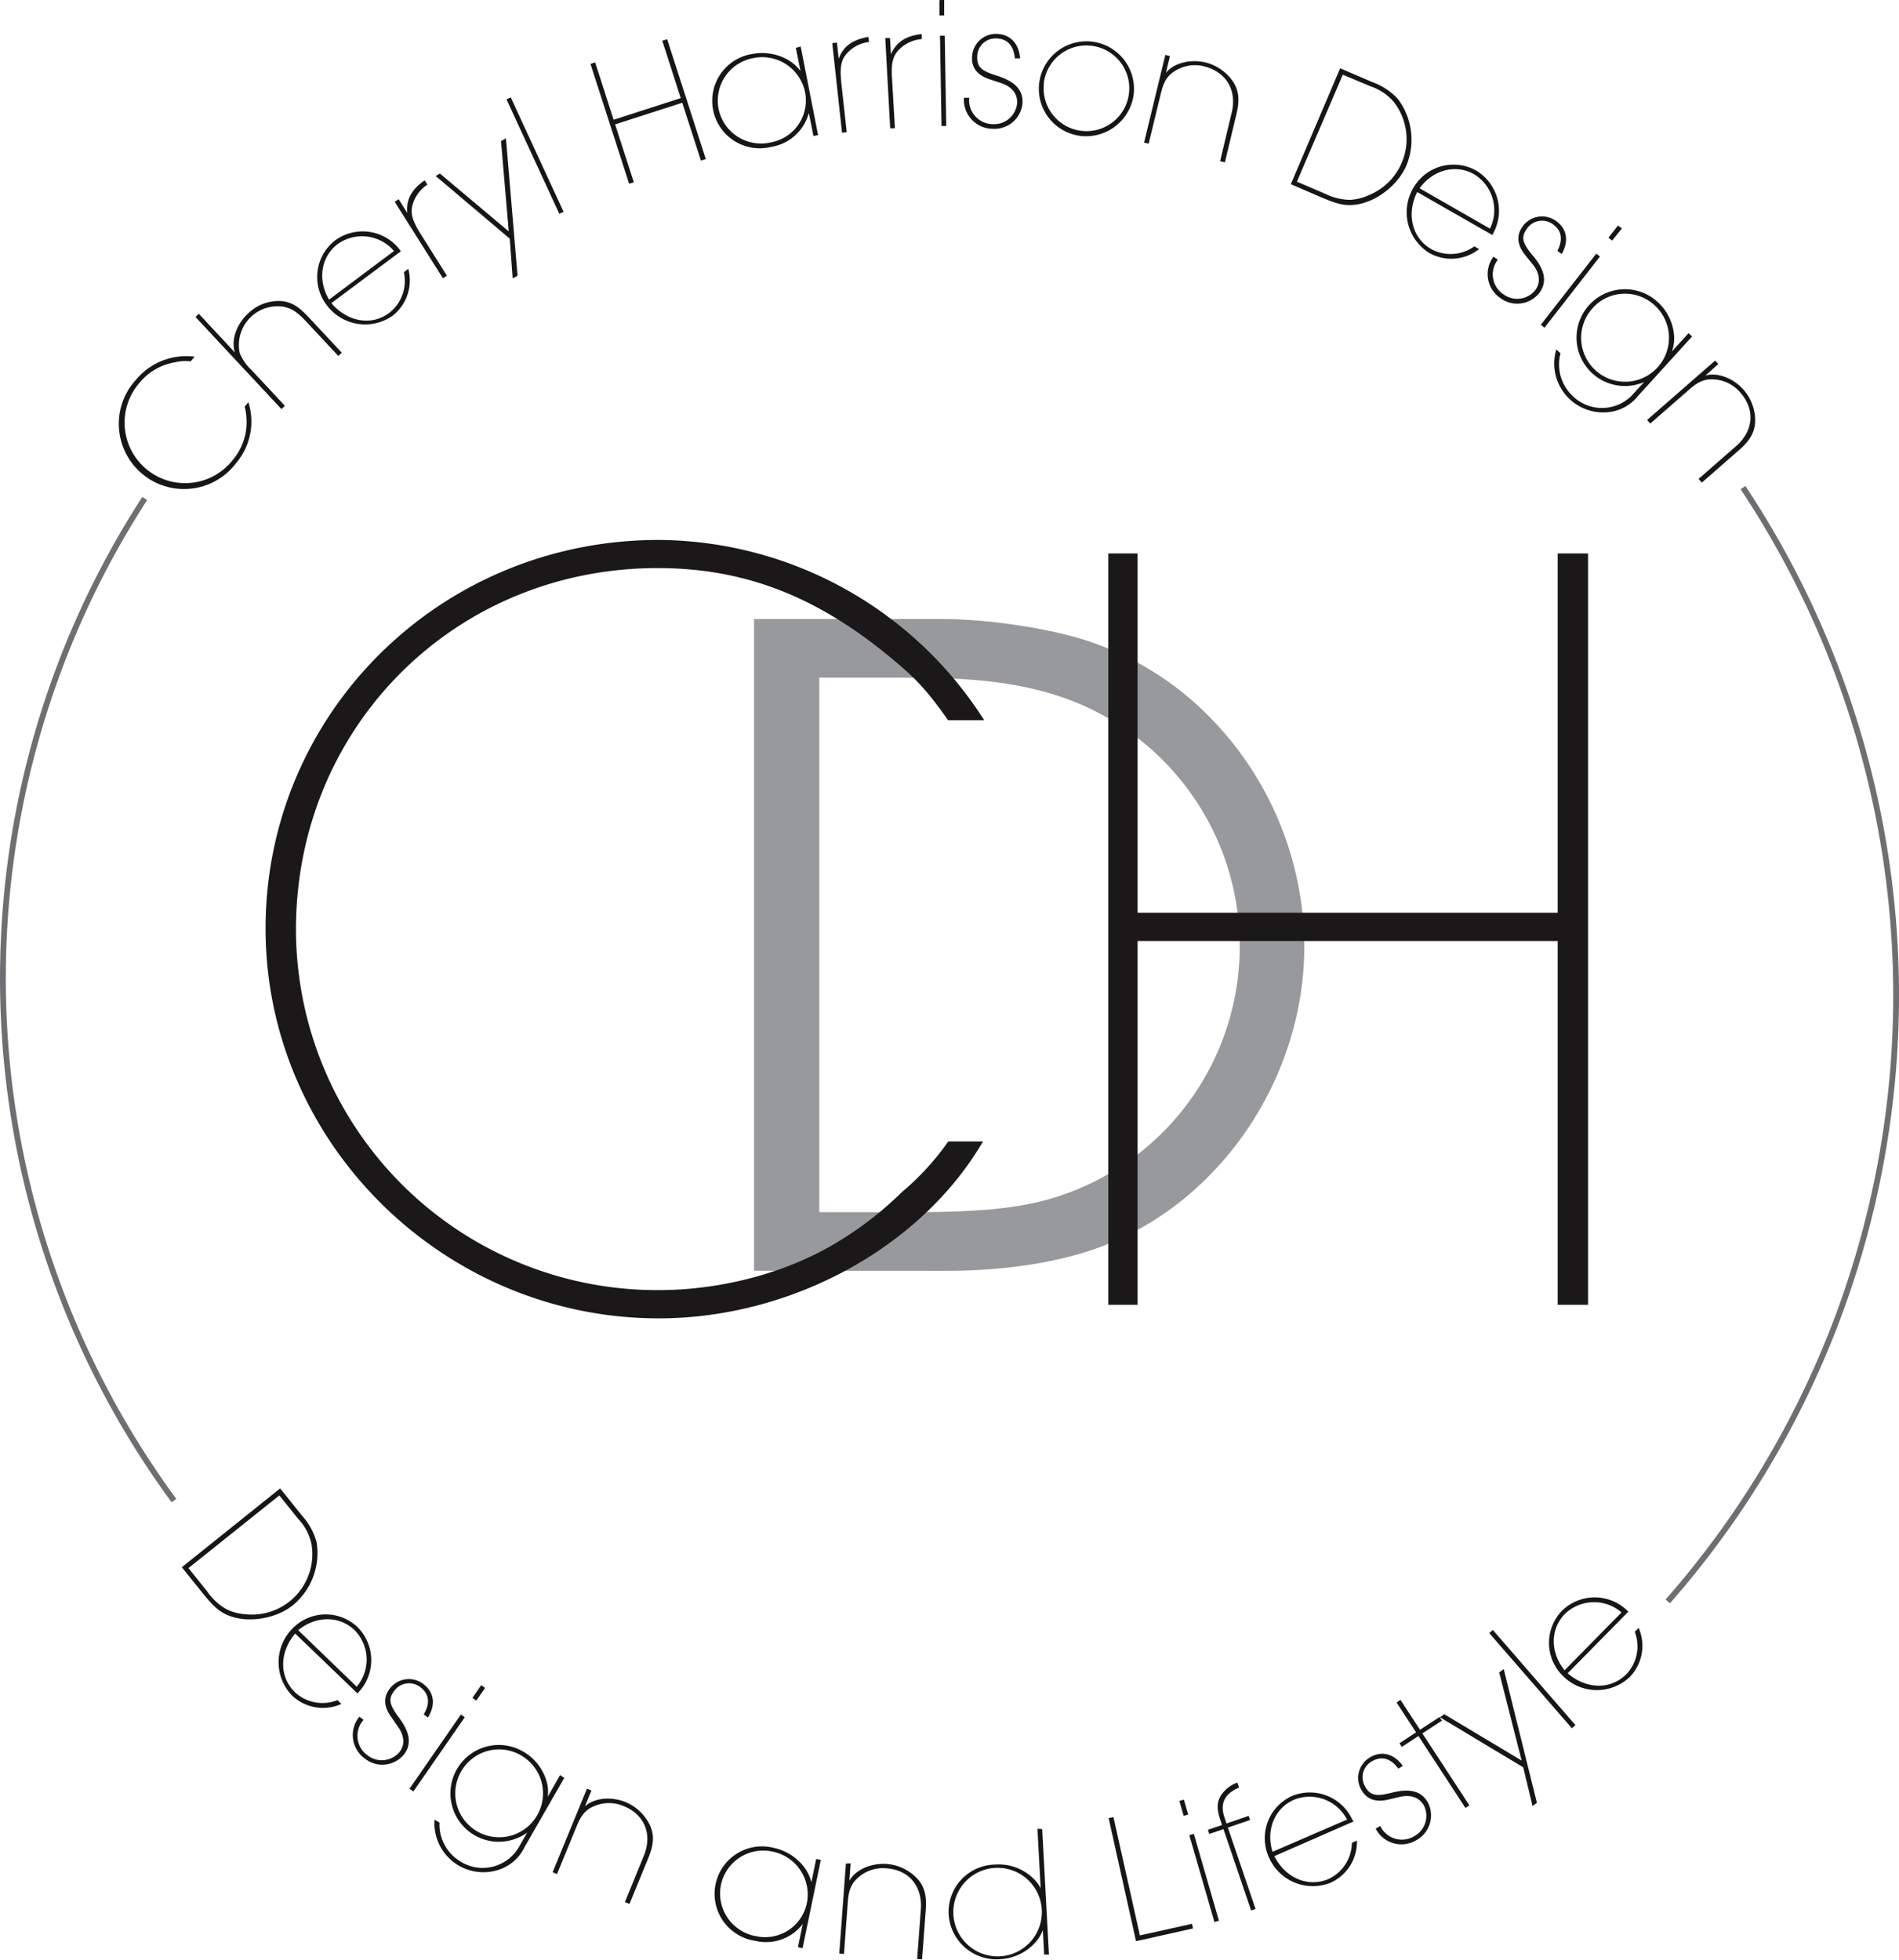 <svg xmlns="http://www.w3.org/2000/svg" viewBox="0 0 328.14 338.61"><defs><style>.cls-1{fill:#161616;}.cls-2{fill:none;stroke:#6d6f72;stroke-miterlimit:10;}.cls-3{fill:#97999c;}.cls-4{fill:#1a1818;}</style></defs><title>CherylHarrison Logo-V1a-website</title><g id="Layer_1" data-name="Layer 1"><path class="cls-1" d="M188.7,175.57l.65-.78a11.09,11.09,0,0,1-2.11,10.51A11.27,11.27,0,1,1,170,170.83a11.28,11.28,0,0,1,10.06-3.9l-.67.8a8,8,0,0,0-2.79.18,10,10,0,0,0-6,3.46,10.46,10.46,0,1,0,16.06,13.39,10.26,10.26,0,0,0,2.27-5,10.1,10.1,0,0,0,.08-2.28A7.7,7.7,0,0,0,188.7,175.57Z" transform="translate(-146.43 -105.3)"/><path class="cls-1" d="M180.78,159.51l6.23,6.68c-.67-2.1.26-4.84,2.27-6.71a7.53,7.53,0,0,1,6.15-2.13c1.61.29,2.71,1,4.56,3l5.5,5.89-.6.56-5.5-5.89c-1.65-1.77-2.6-2.35-4.07-2.63a6.69,6.69,0,0,0-7.47,8,8,8,0,0,0,2,2.91l5.81,6.23-.6.56-14.85-15.91Z" transform="translate(-146.43 -105.3)"/><path class="cls-1" d="M215.69,148.72l-12,8.95c2.77,3.27,7,4,10.05,1.65a7,7,0,0,0,2.48-7l.76-.57a7.74,7.74,0,0,1-2.79,8.16A8.27,8.27,0,0,1,202.87,158a8,8,0,0,1,1.5-11.19,8.08,8.08,0,0,1,11.07,1.54Zm-1.18-.05a7.26,7.26,0,0,0-9.69-1.23c-2.93,2.19-3.56,6.21-1.53,9.63Z" transform="translate(-146.43 -105.3)"/><path class="cls-1" d="M214.63,140.16l.69-.44,1.49,2.38c-.21-2.3.67-4,3-5.65l.47.75a6.22,6.22,0,0,0-2.31,2.77c-.76,1.86-.5,3.13,1.18,5.81l4.5,7.15-.69.44Z" transform="translate(-146.43 -105.3)"/><path class="cls-1" d="M222.44,135.28l11.9,10L233,129.67l.86-.46,2,23.73-.84.45-.51-6.86-12.8-10.82Z" transform="translate(-146.43 -105.3)"/><path class="cls-1" d="M234.69,122.13l9.12,19.76-.74.34-9.12-19.77Z" transform="translate(-146.43 -105.3)"/><path class="cls-1" d="M249.27,116.08l3.19,9.91,11.6-3.74-3.19-9.91.84-.27,6.68,20.71-.84.27-3.23-10-11.6,3.74,3.23,10-.81.26-6.68-20.71Z" transform="translate(-146.43 -105.3)"/><path class="cls-1" d="M284.79,113.34l3,15.3-.8.16-.8-4a8,8,0,0,1-6.47,5.87,8.2,8.2,0,1,1-3.28-16.05,9.05,9.05,0,0,1,5.87.87,7.3,7.3,0,0,1,2.44,2.08l-.8-4ZM270.6,124.13a7.49,7.49,0,0,0,9,5.78,7.36,7.36,0,0,0,5.94-8.69,7.55,7.55,0,0,0-8.89-5.89A7.47,7.47,0,0,0,270.6,124.13Z" transform="translate(-146.43 -105.3)"/><path class="cls-1" d="M290.24,112.75l.81-.09.3,2.79c.82-2.16,2.34-3.27,5.14-3.78l.1.88A6.22,6.22,0,0,0,293.3,114c-1.5,1.34-1.82,2.59-1.48,5.74l.92,8.4-.81.09Z" transform="translate(-146.43 -105.3)"/><path class="cls-1" d="M299.4,111.88l.82,0,.16,2.8c.93-2.11,2.5-3.15,5.33-3.51l0,.88a6.22,6.22,0,0,0-3.36,1.31c-1.56,1.27-2,2.5-1.77,5.66l.49,8.44-.82,0Z" transform="translate(-146.43 -105.3)"/><path class="cls-1" d="M309.58,105.3l0,2.68h-.82l0-2.67Zm.1,6.17.26,15.59h-.82l-.26-15.59Z" transform="translate(-146.43 -105.3)"/><path class="cls-1" d="M313,122.2l.91,0a4.13,4.13,0,0,0,4.09,4.55,4,4,0,0,0,4.19-3.67c.06-1.57-.91-2.81-2.79-3.43l-2-.66c-2.1-.7-3.1-2-3-3.83a4.12,4.12,0,0,1,4.3-4c2.32.08,3.8,1.67,4,4.22l-.91,0c-.18-2.19-1.29-3.38-3.18-3.44a3.16,3.16,0,0,0-3.32,3.15c-.06,1.73.67,2.44,3.29,3.25,3.2,1,4.62,2.45,4.54,4.73a4.86,4.86,0,0,1-5.13,4.48A5,5,0,0,1,313,122.2Z" transform="translate(-146.43 -105.3)"/><path class="cls-1" d="M326,119.66a8.22,8.22,0,0,1,16.32,2,8.3,8.3,0,0,1-9.28,7.11A8.19,8.19,0,0,1,326,119.66Zm.82,0a7.4,7.4,0,1,0,8.3-6.44A7.41,7.41,0,0,0,326.79,119.7Z" transform="translate(-146.43 -105.3)"/><path class="cls-1" d="M348.59,115l-.7,2.89c1.35-1.69,4.19-2.44,6.89-1.79a8.14,8.14,0,0,1,4.81,3.45c.91,1.5,1.07,3.08.5,5.43l-2,8.37-.83-.2,2-8.37c.94-3.87-.91-7-4.69-8a6.45,6.45,0,0,0-4.86.63c-1.48.85-2.16,1.83-2.68,4l-2.12,8.72-.79-.19,3.68-15.16Z" transform="translate(-146.43 -105.3)"/><path class="cls-1" d="M378,117.1l5.53,2.37a11.21,11.21,0,0,1,4.42,2.89,11.7,11.7,0,0,1,1.51,11.51c-1.63,3.81-6,6.89-9.84,6.86-1.38,0-2.52-.33-5.14-1.45l-5-2.16Zm-7.47,19.59,4.87,2.08a10,10,0,0,0,4.31,1.06A8.77,8.77,0,0,0,383,139a10.45,10.45,0,0,0,4.34-16,9,9,0,0,0-4.1-2.79l-4.78-2Z" transform="translate(-146.43 -105.3)"/><path class="cls-1" d="M404.31,145.91l-13-7.43c-1.9,3.84-.87,8,2.48,9.88a7,7,0,0,0,7.4-.5l.82.47a7.74,7.74,0,0,1-8.6.68,8.28,8.28,0,0,1-2.79-11.19,8,8,0,0,1,10.87-3.06,8.09,8.09,0,0,1,3,10.77Zm-.42-1.11a7.26,7.26,0,0,0-2.72-9.38c-3.18-1.82-7.11-.8-9.44,2.41Z" transform="translate(-146.43 -105.3)"/><path class="cls-1" d="M404.5,149.65l.75.52a4.13,4.13,0,0,0,1,6,4,4,0,0,0,5.51-.8c.9-1.28.76-2.85-.48-4.39l-1.32-1.64c-1.39-1.73-1.51-3.37-.46-4.87a4.12,4.12,0,0,1,5.79-1c1.9,1.33,2.28,3.47,1,5.7l-.75-.52c1-1.94.76-3.53-.8-4.62a3.16,3.16,0,0,0-4.5.84c-1,1.42-.77,2.41,1,4.52,2.17,2.55,2.55,4.57,1.24,6.44a4.86,4.86,0,0,1-6.75,1A5,5,0,0,1,404.5,149.65Z" transform="translate(-146.43 -105.3)"/><path class="cls-1" d="M422.9,149.62l-9.59,12.3-.64-.5,9.59-12.3Zm3.79-4.86L425,146.87l-.64-.5,1.65-2.11Z" transform="translate(-146.43 -105.3)"/><path class="cls-1" d="M438.82,163.43l-9.33,10.26a7.51,7.51,0,0,1-4.88,2.79,8.46,8.46,0,0,1-9.26-10.8l.73.66a7.48,7.48,0,0,0,2.21,7.48,7.23,7.23,0,0,0,10.47-.58l1.76-1.93a8.36,8.36,0,1,1,2.34-13.84,8.72,8.72,0,0,1,2.86,6.13,6.79,6.79,0,0,1-.39,2.42l2.88-3.16Zm-17.08-5a7.59,7.59,0,1,0,10.6-.38A7.53,7.53,0,0,0,421.74,158.41Z" transform="translate(-146.43 -105.3)"/><path class="cls-1" d="M443.35,168.19l-2.24,2c2.08-.6,4.83.42,6.66,2.51a8.15,8.15,0,0,1,1.94,5.59c-.12,1.75-.9,3.13-2.72,4.72l-6.49,5.67-.56-.64,6.49-5.67c3-2.62,3.31-6.28.75-9.21a6.45,6.45,0,0,0-4.34-2.29c-1.7-.16-2.82.25-4.49,1.71l-6.76,5.9-.54-.62,11.75-10.26Z" transform="translate(-146.43 -105.3)"/></g><g id="Layer_1_copy" data-name="Layer 1 copy"><path class="cls-1" d="M194.84,362.46l3.76,4.69a11.2,11.2,0,0,1,2.54,4.63,11.7,11.7,0,0,1-4.09,10.86c-3.23,2.59-8.57,3.23-11.91,1.42-1.2-.67-2.07-1.48-3.85-3.7l-3.44-4.28ZM179,376.23l3.31,4.13a10,10,0,0,0,3.3,3,8.77,8.77,0,0,0,3.27.85,10.45,10.45,0,0,0,11.38-12.1,9,9,0,0,0-2.31-4.39l-3.25-4.05Z" transform="translate(-146.43 -105.3)"/><path class="cls-1" d="M208.21,397.89l-10.77-10.35c-2.77,3.26-2.78,7.51,0,10.18a7,7,0,0,0,7.3,1.32l.68.66a7.74,7.74,0,0,1-8.51-1.44,8.27,8.27,0,0,1,0-11.53,8,8,0,0,1,11.29-.32,8.08,8.08,0,0,1,.27,11.17Zm-.14-1.17a7.26,7.26,0,0,0-.36-9.76c-2.64-2.54-6.7-2.51-9.75,0Z" transform="translate(-146.43 -105.3)"/><path class="cls-1" d="M208.54,401.89l.72.56a4.12,4.12,0,0,0,.63,6.09,4,4,0,0,0,5.54-.5c1-1.23.91-2.81-.24-4.41L214,401.91c-1.29-1.8-1.33-3.44-.2-4.88a4.12,4.12,0,0,1,5.84-.73c1.83,1.43,2.09,3.58.73,5.75l-.72-.56c1.14-1.88.95-3.49-.55-4.66a3.16,3.16,0,0,0-4.53.59c-1.07,1.36-.9,2.36.74,4.56,2,2.66,2.3,4.7.89,6.5a4.86,4.86,0,0,1-6.79.61A5,5,0,0,1,208.54,401.89Z" transform="translate(-146.43 -105.3)"/><path class="cls-1" d="M226.74,402l-8.88,12.82-.67-.47,8.88-12.82Zm3.51-5.07-1.52,2.2-.67-.47,1.52-2.2Z" transform="translate(-146.43 -105.3)"/><path class="cls-1" d="M243.94,412.47l-6.89,12a7.5,7.5,0,0,1-4.16,3.78,8.46,8.46,0,0,1-11.37-8.55l.85.49a7.48,7.48,0,0,0,3.77,6.82,7.23,7.23,0,0,0,10.09-2.83l1.3-2.26a8.36,8.36,0,1,1-.71-14,8.72,8.72,0,0,1,4.12,5.37,6.79,6.79,0,0,1,.14,2.45L243.2,412Zm-17.75-1.23a7.58,7.58,0,1,0,10.26-2.66A7.53,7.53,0,0,0,226.19,411.24Z" transform="translate(-146.43 -105.3)"/><path class="cls-1" d="M248.63,414.65l-1.13,2.75c1.59-1.46,4.51-1.78,7.08-.72a8.15,8.15,0,0,1,4.23,4.14c.68,1.62.59,3.21-.33,5.44l-3.28,8-.79-.32,3.27-8c1.51-3.68.16-7.1-3.44-8.57a6.46,6.46,0,0,0-4.9-.11c-1.6.61-2.41,1.48-3.25,3.53l-3.41,8.3-.76-.31,5.93-14.43Z" transform="translate(-146.43 -105.3)"/><path class="cls-1" d="M288.27,426.63l-3.16,15.27-.8-.17.83-4a8,8,0,0,1-8.24,2.89,8.2,8.2,0,1,1,3.22-16.06,9.06,9.06,0,0,1,5.07,3.08,7.3,7.3,0,0,1,1.44,2.86l.83-4ZM271,431a7.49,7.49,0,0,0,6,8.81,7.36,7.36,0,0,0,8.85-5.7,7.55,7.55,0,0,0-5.9-8.89A7.46,7.46,0,0,0,271,431Z" transform="translate(-146.43 -105.3)"/><path class="cls-1" d="M293.42,427.24l-.22,3c1.06-1.89,3.74-3.09,6.51-2.89a8.14,8.14,0,0,1,5.31,2.62c1.15,1.33,1.56,2.86,1.38,5.27l-.64,8.59-.85-.06.64-8.59c.29-4-2.05-6.79-5.93-7.08a6.45,6.45,0,0,0-4.69,1.42c-1.33,1.08-1.83,2.16-2,4.37l-.66,9-.82-.06,1.15-15.56Z" transform="translate(-146.43 -105.3)"/><path class="cls-1" d="M326.52,421.32,327.68,443l-.82,0-.23-4.23a6.85,6.85,0,0,1-1.54,2.4,8.83,8.83,0,0,1-5.82,2.63,8.29,8.29,0,0,1-8.92-7.75,8.18,8.18,0,0,1,8.08-8.6,8.54,8.54,0,0,1,6.41,2.27,6.19,6.19,0,0,1,1.41,1.82l-.55-10.26Zm-15.35,14.74a7.65,7.65,0,0,0,15.28-.79,7.65,7.65,0,0,0-15.28.79Z" transform="translate(-146.43 -105.3)"/><path class="cls-1" d="M338.83,419.25l4.57,20.44,9-2,.18.8-9.85,2.2L338,419.43Z" transform="translate(-146.43 -105.3)"/><path class="cls-1" d="M351,416.23l.75,2.57-.79.23-.74-2.57Zm1.72,5.92,4.34,15-.78.23-4.34-15Z" transform="translate(-146.43 -105.3)"/><path class="cls-1" d="M362.62,435.39l-4.78-14.06-2.45.83-.24-.71,2.44-.83-.33-1c-.67-2-.56-3.26.46-4.54a5.61,5.61,0,0,1,2.53-1.79l.29.86c-2.54,1.07-3.34,2.76-2.51,5.2l.33,1,3.84-1.31.24.71-3.84,1.31,4.78,14.06Z" transform="translate(-146.43 -105.3)"/><path class="cls-1" d="M380.33,420,366.63,426c1.94,3.82,5.86,5.46,9.4,3.93a7,7,0,0,0,4-6.23l.87-.38a7.73,7.73,0,0,1-4.6,7.29,8.27,8.27,0,0,1-10.63-4.46,8,8,0,0,1,4-10.54,8.08,8.08,0,0,1,10.42,4.06Zm-1.14-.32a7.26,7.26,0,0,0-9.15-3.43c-3.36,1.46-4.9,5.22-3.72,9Z" transform="translate(-146.43 -105.3)"/><path class="cls-1" d="M384.14,421.24l.8-.45a4.12,4.12,0,0,0,5.86,1.76,4,4,0,0,0,1.67-5.31c-.77-1.37-2.24-1.92-4.17-1.48l-2.05.48c-2.16.5-3.69-.1-4.58-1.69a4.12,4.12,0,0,1,1.58-5.67c2-1.13,4.11-.55,5.59,1.54l-.8.45c-1.3-1.78-2.85-2.21-4.51-1.29a3.16,3.16,0,0,0-1.2,4.41c.85,1.51,1.84,1.74,4.5,1.07,3.24-.84,5.22-.31,6.34,1.68a4.87,4.87,0,0,1-2,6.5A5,5,0,0,1,384.14,421.24Z" transform="translate(-146.43 -105.3)"/><path class="cls-1" d="M388.43,399l3.37,5.16,3.37-2.2.41.63-3.37,2.2,8.12,12.43-.68.45-8.12-12.43-2.87,1.88-.41-.63,2.87-1.88-3.37-5.16Z" transform="translate(-146.43 -105.3)"/><path class="cls-1" d="M396,401.48l13.36,8-3.87-15.22.78-.59L412,416.77l-.75.57-1.61-6.69L395.24,402Z" transform="translate(-146.43 -105.3)"/><path class="cls-1" d="M404.39,386.92l14.27,16.44-.62.54-14.27-16.44Z" transform="translate(-146.43 -105.3)"/><path class="cls-1" d="M427.8,383.76l-10.48,10.64c3.23,2.81,7.48,2.87,10.18.12a7,7,0,0,0,1.41-7.29l.67-.67a7.74,7.74,0,0,1-1.54,8.49,8.27,8.27,0,0,1-11.52-.16,8,8,0,0,1-.19-11.29,8.08,8.08,0,0,1,11.17-.14Zm-1.18.13a7.25,7.25,0,0,0-9.76.24c-2.57,2.61-2.59,6.67-.07,9.75Z" transform="translate(-146.43 -105.3)"/><path class="cls-2" d="M176.49,364.57a152.5,152.5,0,0,1-5.05-173.14" transform="translate(-146.43 -105.3)"/><path class="cls-2" d="M447.61,189.54a158.67,158.67,0,0,1-13,192.45" transform="translate(-146.43 -105.3)"/></g><g id="Layer_2" data-name="Layer 2"><path class="cls-3" d="M276.73,324.86V212.25H309c8.44,0,19.42,1.69,26.17,4.05a52.87,52.87,0,0,1,17.56,10.3,56.85,56.85,0,0,1,19.08,42.21c0,21.78-13.34,42.54-32.92,51-7.77,3.38-17.9,5.06-29.21,5.06ZM288,314.73h16.21c15.36,0,22.79-1.18,30.89-5.07A45.47,45.47,0,0,0,349,299.2a45.51,45.51,0,0,0-15.19-71.92c-7.6-3.38-16.38-4.9-29.54-4.9H288Z" transform="translate(-146.43 -105.3)"/><path class="cls-4" d="M310.29,302.52h6c-10.7,18.29-33.09,30.56-56.05,30.56-37.17,0-67.92-30.36-67.92-67.34,0-37.17,30.17-67.15,67.92-67.15a67.15,67.15,0,0,1,56.25,31.14h-6.23c-3.89-5.45-5.64-7.4-11.48-12.07-12.26-9.73-24.33-14.21-38.73-14.21-35,0-62.48,27.44-62.48,62.47a62.42,62.42,0,0,0,62.67,62.28c11.09,0,22.58-3.11,31.33-8.56a60,60,0,0,0,10.7-8.37A45.82,45.82,0,0,0,310.29,302.52Z" transform="translate(-146.43 -105.3)"/><path class="cls-4" d="M343,200.92V263h72.59V200.92h5.25V330.74h-5.25V267.88H343v62.86h-5.06V200.92Z" transform="translate(-146.43 -105.3)"/></g></svg>